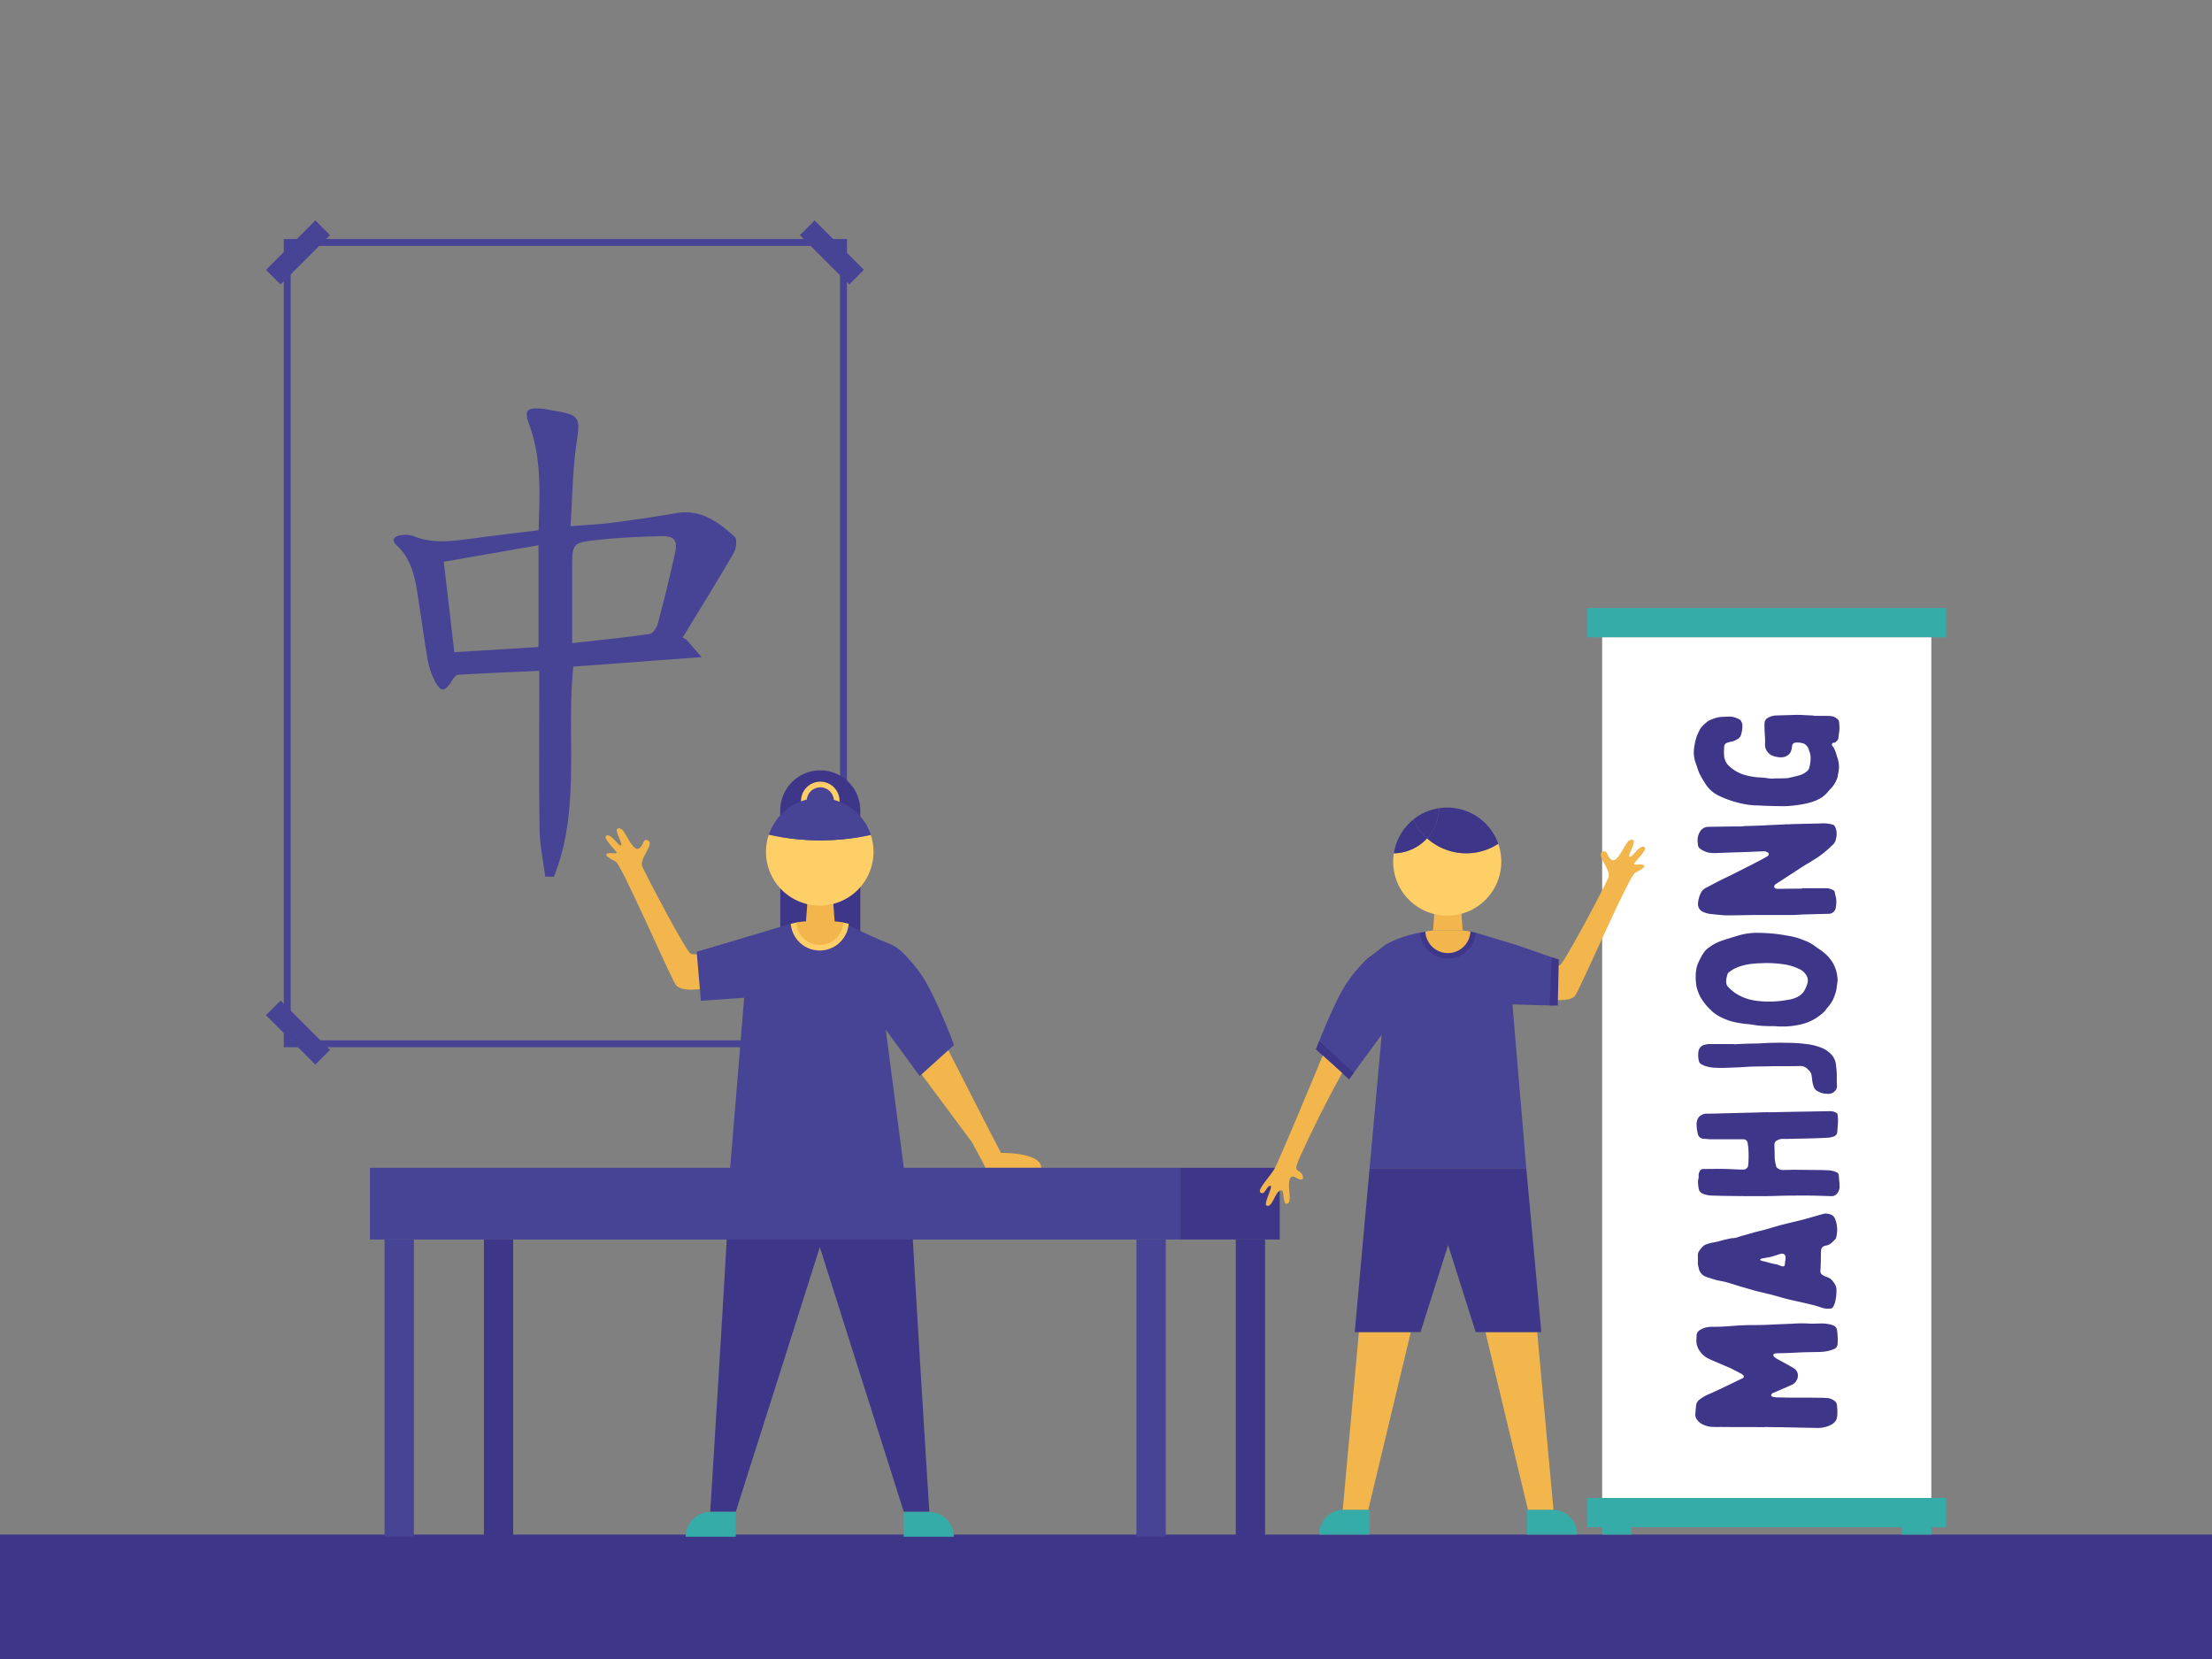 <svg xmlns="http://www.w3.org/2000/svg" width="1600" height="1200" viewBox="0 0 1600 1200"><rect x="0" y="0" width="1600" height="1200" fill="#808080" stroke="none"/><rect y="1110" width="1600" height="90" fill="#3e3689"/><rect x="594.23" y="157.38" width="15" height="50.48" transform="translate(47.11 478.97) rotate(-45)" fill="#474395"/><rect x="190.29" y="175.12" width="50.48" height="15" transform="translate(-66 205.89) rotate(-45)" fill="#474395"/><path d="M205.27,172.88H612.64v584.6H205.27Zm402.37,5H210.27v574.6H607.64Z" fill="#474395"/><rect x="208.03" y="721.64" width="15" height="50.48" transform="translate(-465 371.17) rotate(-45)" fill="#474395"/><rect x="576.49" y="739.38" width="50.48" height="15" transform="translate(-351.89 644.29) rotate(-45)" fill="#474395"/><path d="M394.37,634.05c-1.42-11.25-3.88-22.48-4.06-33.75-.55-34.83-.23-69.68-.25-104.52,0-3.39,0-6.78,0-10.54-20.13.91-39.43,1.68-58.7,2.86-1.69.11-3.59,2.75-4.73,4.62-4.82,7.83-7.83,8.08-12.16-.21a54.69,54.69,0,0,1-5.23-15.88c-2.82-16.36-4.91-32.84-7.57-49.23-2-12.17-5-23.91-14.62-32.81-4.62-4.29-1.67-6.75,2.87-7.46a18.26,18.26,0,0,1,9.3.72c13.76,5.59,27.68,3.61,41.69,1.76,15.84-2.09,31.71-4,48.69-6.07.64-25.74,2.42-51.28-6.68-76-3.91-10.62-2.19-12.92,9.2-11.91,2.81.24,5.57.89,8.36,1.37,19.3,3.32,19.25,4.82,16.44,24.22-2.77,19.08-2.86,38.56-4.23,59.43,11.58-.95,21.15-1.39,30.62-2.61,15.21-2,30.4-4.17,45.49-6.83,17.9-3.15,30.76,6.17,42.64,17.14,1.85,1.71,1.15,8.42-.64,11.49-12,20.67-24.65,41-37.07,61.4l2.54,1.15,11.2,12.92-92.78,6.87c-5.26,51.16,5.56,103.28-14.07,152Zm19.46-168.84c19.57-2.21,37.84-4,56-6.63,2.32-.33,5.16-4.39,5.91-7.21,4.49-16.89,8.72-33.86,12.45-50.93,2.14-9.84-.26-12.84-10.36-12.61-15,.34-30,1.06-44.92,2.63-19.12,2-19.07,2.45-19.07,21.55Zm-24.34-70.82L321,406.33c2.65,22.8,5.09,43.77,7.61,65.42L389.49,468Z" fill="#474395"/><rect x="1148.24" y="1083.51" width="259.38" height="21.19" fill="#36aca9"/><rect x="1148.24" y="439.81" width="259.38" height="21.19" fill="#36aca9"/><rect x="1158.88" y="461" width="238.1" height="622.51" fill="#fff"/><rect x="1158.88" y="1099.4" width="21.28" height="10.6" fill="#36aca9"/><rect x="1375.7" y="1099.4" width="21.28" height="10.6" fill="#36aca9"/><path d="M1244.36,1032.16a57,57,0,0,1-7.07-.15,17.4,17.4,0,0,1-6.5-2.12,9,9,0,0,1-2.54-2.12,6.29,6.29,0,0,1-2-4.52c.14-2.12.28-4.1.56-6.22a6.22,6.22,0,0,1,3.11-5.09,27.39,27.39,0,0,1,6.22-3.53c3-1.27,5.94-2.69,9-4.1,5-2.4,9.9-4.81,15-7.21a2.65,2.65,0,0,0,.71-.43,1.2,1.2,0,0,0,.14-1.83,7.07,7.07,0,0,0-1.13-1c-2.68-1.42-5.37-2.83-8.2-4.24l-3-1.28c-4.24-1.83-8.48-3.53-12.72-5.51a15.74,15.74,0,0,1-6.5-5.65,12.62,12.62,0,0,1-2.4-8.06c.14-.85,0-1.7.14-2.55a5.32,5.32,0,0,1,.14-1.55c.56-2.26,2.4-3.11,4.24-4a18.37,18.37,0,0,1,7.77-1.27c5.52,0,11-.43,16.54-.85,3-.28,5.94-.28,8.91-.42,5.09,0,10.18,0,15.41-.29s10.74-.42,16.25-.7a101.76,101.76,0,0,1,11.45-.14c2.83.28,5.66,0,8.49,0a25.32,25.32,0,0,1,8.62,1c2.12.57,3.67,1.84,3.82,4.25a15.55,15.55,0,0,1,.28,2.54,34,34,0,0,1,.14,5.37,14.75,14.75,0,0,1-.14,2.41,4.33,4.33,0,0,1-2.69,3,28.7,28.7,0,0,1-9.89,2c-4.38.14-8.77.14-13.29.29l-8.48.42c-3.25.14-6.36.14-9.61.28a4.9,4.9,0,0,0-1.42.14c-1.13.43-1.41,1.28-.56,2.13a7.8,7.8,0,0,0,1.69,1.41c1.84,1.13,3.68,2,5.37,3,2.41,1.27,4.67,2.54,7.07,4a5.9,5.9,0,0,1,3.11,4.53,6.27,6.27,0,0,1-.85,4.24,8,8,0,0,0-.56,1,8.87,8.87,0,0,1-2.4,2.12c-2.12.85-4.25,2-6.51,2.83-2.54,1.13-5.09,2.26-7.63,3.25a2.7,2.7,0,0,0-1.27,1.27c-.14.71,0,1.13.7,1.41a24.45,24.45,0,0,0,3.26.57c3.53,0,6.92.14,10.31.14,7.64,0,15.13,0,22.62.14,1.13,0,2.41.14,3.54.14a9.9,9.9,0,0,1,5.23,2c1.55,1,2,2.69,2,4.53a25.91,25.91,0,0,1,.14,4.66,11.13,11.13,0,0,1-.85,4.81,9,9,0,0,1-4.24,3.67,21.22,21.22,0,0,1-9.33,2l-20.5-.42c-5.94-.14-11.73-.14-17.67-.29v.15C1265.85,1032.16,1255.11,1032.3,1244.36,1032.16Z" fill="#3e3689"/><path d="M1228.11,908.33a5.11,5.11,0,0,1,1.13-3.67,17.45,17.45,0,0,1,3-3.54,5.46,5.46,0,0,1,1.14-.71,27.51,27.51,0,0,1,6.64-1.83,38.92,38.92,0,0,0,5.23-1.28c2.26-.56,4.52-1.13,6.79-1.55a1.06,1.06,0,0,1,.56-.14,14.31,14.31,0,0,0,5.51-1.13c2.83-.85,5.66-1.56,8.49-2.41a15.85,15.85,0,0,0,2.4-.7l6.78-1.7c4.1-1.13,8.2-2.4,12.3-3.53,5.52-1.42,11.17-2.69,16.68-4.1,3.25-.85,6.36-1.84,9.47-2.69,2-.56,3.82-1.13,5.8-1.55a11.24,11.24,0,0,1,4.24.7c2.26.85,3.11,2.83,3.68,4.81a21.74,21.74,0,0,1,.14,12,.69.69,0,0,0-.14.42,22.93,22.93,0,0,1-3.11,3.25,7.88,7.88,0,0,1-4.24,2,4.08,4.08,0,0,0-3.26,2.54c0,.43-.14.85-.14,1.28-.14,4-.14,7.91-.28,11.87,0,.71-.14,1.56-.14,2.4a3,3,0,0,0,1.27,3,15.6,15.6,0,0,0,3.11,1.56,8.81,8.81,0,0,1,5.09,3.81,12.52,12.52,0,0,1,1.13,1.7,8,8,0,0,1,1,4.1,34.87,34.87,0,0,1-1,8.62,17.5,17.5,0,0,1-1.41,3.4,2.51,2.51,0,0,1-2.41,1.27,12.27,12.27,0,0,1-5.51-.57c-2.26-.7-4.66-1.55-7.07-2.12s-4.8-1.13-7.21-1.69c-3.53-.85-7.06-1.56-10.6-2.41-4.38-1.13-8.62-2.4-12.86-3.53-2.69-.57-5.23-1.27-7.78-1.84s-5.23-1.41-7.77-2.12c-1.84-.57-3.54-1-5.37-1.55-3.82-1.14-7.5-2.41-11.31-3.4-2.12-.56-4.39-.85-6.65-1.41-2.68-.85-5.51-1.56-8.2-2.69a8.19,8.19,0,0,1-4.52-5.93v-.57c-.85-1.84-.56-3.67-.56-5.65Zm63.47,1.42c0-2.12-1.28-3.26-3.4-2.83a14.83,14.83,0,0,0-2.4.71c-1.7.56-3.39,1.12-5.09,1.55-2.12.42-4.1.71-6.22,1.13-.28.14-.56.14-.85.28-.56.29-.56.71,0,1.13a11.19,11.19,0,0,0,1.28.43c3.11.56,6.22,1.84,9.47,2.26a6.39,6.39,0,0,1,1.55.42c.85.29,1.84.71,2.83,1,1.41.43,2.12.14,2.26-1.27s.42-3,.57-4.38Z" fill="#3e3689"/><path d="M1299.35,804.16l24.74-.43a8.11,8.11,0,0,1,4,1.13,1.79,1.79,0,0,1,1.13,1.84c.56,4.1,0,8.2-.28,12.3a3.63,3.63,0,0,1-2.83,3.11,14.93,14.93,0,0,1-4.38.85c-7.64.42-15.41.56-23,.7-2.82.14-5.79.14-8.62.14a8.17,8.17,0,0,0-4.52,1,3.34,3.34,0,0,0-2.12,3.25c.14,3.53.14,6.92.28,10.46a32.89,32.89,0,0,0,1,5.09c0,.42.42.85.71,1.13a5.78,5.78,0,0,0,4,1.55c2.69,0,5.52-.14,8.2-.14,5.8,0,11.59.14,17.39.14,2.83,0,5.66.14,8.34.29a15,15,0,0,1,5.09,1.41,2.49,2.49,0,0,1,1.55,2c.15,2.68.57,5.37.57,8a7.77,7.77,0,0,1-1.7,5.23,5,5,0,0,1-4.1,2c-5.93-.15-11.87-.43-18-.43s-12.3,0-18.52.14c-4.38.14-8.9.29-13.28.29-7.64,0-15.41,0-23.19-.15-4.52,0-9-.14-13.57-.28a18.21,18.21,0,0,1-6.64-1.41,4.6,4.6,0,0,1-2.83-3.4,24.49,24.49,0,0,1-.56-5.51v-.56a10,10,0,0,0,.42-4.1,7.34,7.34,0,0,1,1.13-3.11,2.49,2.49,0,0,1,2.12-1.13c5.8,0,11.59-.15,17.39,0,4,.14,7.91.42,11.73.42a3.45,3.45,0,0,0,3.54-3.25,74.15,74.15,0,0,0,.14-11.17,26.49,26.49,0,0,0-.57-4.66,3,3,0,0,0-3-2.83h-24.31l-5.09-.43a4.22,4.22,0,0,1-3.53-3.1,29.91,29.91,0,0,1-1-7.92c.28-2.69,1.13-4.95,3.81-6.22a7.06,7.06,0,0,1,3.4-.85c4.52,0,8.9-.14,13.28-.28,7.92-.14,15.84-.43,23.89-.57,2.41-.14,5-.14,7.49-.28v.14Z" fill="#3e3689"/><path d="M1261.32,755c3.82-.14,7.64-.14,11.46-.28q10-.65,19.93-.43a109.78,109.78,0,0,1,16.54,1.27,42.86,42.86,0,0,1,9.18,2.69,20,20,0,0,1,6.51,4.81,12.74,12.74,0,0,1,3.11,7.77,57.79,57.79,0,0,1,.56,6.93v5.51c.14.71,0,1.41.14,2.12,0,2.41-1.13,3.82-3.11,5.09-1.83,1-3.81.71-5.79.57a13.33,13.33,0,0,1-5.94-2.26,6,6,0,0,1-2.26-3.54c-.85-2.4-.85-4.81-1.27-7.21a6.17,6.17,0,0,0-2.12-4l-.71-.7a7.06,7.06,0,0,0-5.09-2.27c-6.64.15-13.43.15-20.07.15-5.09.14-10.18.14-15.27.28-3.39.14-6.78.42-10.18.56-5.23.15-10.32.57-15.55.29a27,27,0,0,1-7.49-1.13,22.77,22.77,0,0,1-3.25-1.42,3.35,3.35,0,0,1-1.7-2,17.26,17.26,0,0,1-.42-7.07,5.77,5.77,0,0,1,4.1-4.94,20.72,20.72,0,0,1,3-.57h18.66v.14Z" fill="#3e3689"/><path d="M1294,677a45.05,45.05,0,0,1,9.75,2.68l4.24,1.7a38.89,38.89,0,0,1,6.51,4.24,45,45,0,0,1,5.23,3.82,26.49,26.49,0,0,1,6.64,8.19,25.5,25.5,0,0,1,2.4,7.21l.43,3.4v1c-.28,2.12-.57,4.24-.85,6.36a36.15,36.15,0,0,1-1.56,5.23,19.12,19.12,0,0,1-2.26,4.52,32,32,0,0,1-2.82,3.68,2.82,2.82,0,0,0-.57.7c-1.84,2.69-4.38,4.53-7.07,6.37-5.23,3.53-11,5.08-17.24,5.93a58.4,58.4,0,0,1-12.3.28c-2.12-.14-4.38,0-6.5-.14a63.38,63.38,0,0,1-10.46-1c-1.7-.28-3.54-.42-5.24-.56a76.44,76.44,0,0,1-11-2.12c-5.09-1.84-10.18-4-14-8.06a37.83,37.83,0,0,1-7.21-9,29.21,29.21,0,0,1-3.11-8.48,43.07,43.07,0,0,1-.42-8.48,24.89,24.89,0,0,1,1.13-6.36,49.43,49.43,0,0,1,4.1-8.2,15.21,15.21,0,0,1,4.67-4.81,32.24,32.24,0,0,1,9.33-4.8c3.81-1.27,7.49-2.41,11.3-3.54a48.61,48.61,0,0,1,15.41-2A118,118,0,0,1,1294,677Zm-23.61,19.93a42.58,42.58,0,0,0-13.14,2.54,24.64,24.64,0,0,0-6.51,3.68,3.5,3.5,0,0,0-1.41,2.26,27,27,0,0,0-.71,3.25c-.14,2,0,3.82,1.42,5.23a31,31,0,0,0,7.63,5.94c5.65,3.11,11.73,4.24,17.95,4.52a72.87,72.87,0,0,0,17.53-1.13,23.27,23.27,0,0,0,6.79-2,13,13,0,0,0,4.94-4.24,26.06,26.06,0,0,0,2.41-5.37,7.24,7.24,0,0,0-.85-6.36,11,11,0,0,0-5.09-4.38,37.49,37.49,0,0,0-10.46-3.26,87.15,87.15,0,0,0-14.84-1C1274.19,696.74,1272.35,696.74,1270.37,696.88Z" fill="#3e3689"/><path d="M1321,642.46a10.49,10.49,0,0,1,5,1.42,1.93,1.93,0,0,1,1.13,1.41c.28,1.41.56,3,1,4.52a21.84,21.84,0,0,1-.29,6.79,5.15,5.15,0,0,1-5.08,4.38l-16,.42c-2.12,0-4.1.15-6.22.29-1,0-2,.14-2.83.14h-24.17c-8.2,0-16.54.28-24.74.28-2,0-3.81-.28-5.79-.42s-3.82-.43-5.66-.57a17.87,17.87,0,0,1-5.51-1.55,5.78,5.78,0,0,1-3.53-4.53,2.1,2.1,0,0,1-.14-1,20.63,20.63,0,0,1,2.12-8.2,8,8,0,0,1,4-3.81c3.26-1.7,6.36-3.39,9.47-4.95,2.69-1.41,5.52-2.69,8.2-4l5.94-3c1.7-.85,3.39-1.69,5-2.54,3.53-1.7,6.93-3.54,10.46-5.37,1.7-.85,3.39-1.84,5.09-2.83a2.06,2.06,0,0,0,.85-1,1.36,1.36,0,0,0-.85-1.84,4.49,4.49,0,0,0-3-.71c-5,.15-9.9.43-14.84.57-2.83.14-5.66.14-8.63.28l-11.59.43a40.53,40.53,0,0,1-4.1-.28,16.58,16.58,0,0,1-6.08-2.55,4.35,4.35,0,0,1-2.12-4.1,2.12,2.12,0,0,0-.14-1,12.37,12.37,0,0,1,2-8.06,7.09,7.09,0,0,1,5.94-3c7.63-.15,15.27-.29,22.9-.29a23.34,23.34,0,0,0,3.11-.28c5.23-.14,10.46-.28,15.55-.56s9.75-.43,14.56-.71a40.12,40.12,0,0,0,4.1-.14l18-.43c1.84,0,3.54-.14,5.23-.14a25.18,25.18,0,0,1,6.5,1c.85.28,1.13.85,1.56,1.56,1.55,3.25,1.27,6.64.28,10a6.86,6.86,0,0,1-2,3c-1.27,1.13-2.4,2.26-3.67,3.39A80.08,80.08,0,0,1,1315,620l-6.78,4.24c-3.11,1.69-6.08,3.81-9.19,5.79-4.81,3.11-9.76,6.36-14.56,9.47a2,2,0,0,0-1.13,1.84c.14.85.42,1.27,1.27,1.41a5.48,5.48,0,0,0,1.55.15c5.8,0,11.6-.15,17.39-.15v-.28Z" fill="#3e3689"/><path d="M1276.31,525.85a16.53,16.53,0,0,1,.14-3.68,4.31,4.31,0,0,1,1.7-2.54,12.75,12.75,0,0,1,6.64-2.12l14.7-.43c3.68,0,7.35.29,11,.43a11,11,0,0,1,2.12.28h4.24c2.4,0,4.81,0,7.21.14a8,8,0,0,1,5.37,2.55,2.54,2.54,0,0,1,.85,2,33.63,33.63,0,0,1,.14,6.5c-.28,1.69-.42,3.25-.71,4.95-.14,1.41-1.27,2.26-2.26,3.1-.14.29-.71.15-1,.15a1.45,1.45,0,0,0-1.13,2.26.14.14,0,0,1,.14.14c1.84,2.26,2.41,4.81,3.25,7.49.15.43.29.85.43,1.27a19.83,19.83,0,0,1,.56,10.75,16,16,0,0,0-.42,2.54,20.27,20.27,0,0,1-5,8.77c-.85.84-1.55,1.69-2.4,2.68-3.11,3.68-7.21,5.8-11.88,7.21a67.22,67.22,0,0,1-11.87,2.26,56.83,56.83,0,0,1-8.62.57c-4.24,0-8.63-.14-12.87-.28-2.12,0-4.24-.29-6.36-.29a47.29,47.29,0,0,1-8.9-1,73.74,73.74,0,0,1-17.39-5.65,23.94,23.94,0,0,1-8.77-6.64c-1.27-1.56-2.26-3.4-3.39-5.09-.56-1-1.13-1.84-1.69-3-1.56-2.55-2.27-5.52-3.26-8.34a10.79,10.79,0,0,1-.56-1.56,21.59,21.59,0,0,1-1-9.47,40.85,40.85,0,0,1,2-9.19,3.81,3.81,0,0,1,.42-1.13,47.62,47.62,0,0,1,2.26-4.52c.71-1,1.56-1.84,2.41-2.83.56-.56,1.27-1,1.84-1.55a10.86,10.86,0,0,1,4-2.26,21.49,21.49,0,0,1,9.33-1.84c.85-.14,1.84,0,2.69-.14a13.86,13.86,0,0,1,6.36,1.27c2.26.71,3.39,2.4,3.68,4.8a20.08,20.08,0,0,1-1,7.07,4.78,4.78,0,0,1-2.27,3,15.44,15.44,0,0,0-1.55.85,8.33,8.33,0,0,1-3.11,1.13,14.19,14.19,0,0,0-3.53,1,3,3,0,0,0-1.7,2.83,38.08,38.08,0,0,0,0,6.92,11.42,11.42,0,0,0,3,6.36,27.47,27.47,0,0,0,11.73,6.93,47.27,47.27,0,0,0,10.89,1.84,55.65,55.65,0,0,1,6.78.7,21.36,21.36,0,0,0,4.38,0h.71c2.26,0,4.66,0,6.93-.13a7.64,7.64,0,0,0,2.54-.29c2.55-.56,5-1.13,7.49-1.84a13.87,13.87,0,0,0,5.52-3,4.75,4.75,0,0,0,1.55-2.4,25.18,25.18,0,0,0,1-7.21,12.14,12.14,0,0,0-.85-4.52c-.14-.28-.14-.42-.28-.71a6.81,6.81,0,0,0-3.11-4.66,1.74,1.74,0,0,0-.71-.43,14.25,14.25,0,0,0-5.93-.7c-1.56.14-2.27,1-2.55,2.54a15.44,15.44,0,0,1-.71,3.54,7,7,0,0,1-4.38,4.09c-2.4.85-5,.43-7.35-.14a9.39,9.39,0,0,1-4.52-2.4,9.12,9.12,0,0,1-2.41-4.24c-.42-2,0-4-.14-5.8C1276.59,531.78,1276.31,528.82,1276.31,525.85Z" fill="#3e3689"/><path d="M593.34,557.21a28.94,28.94,0,0,0-28.94,28.94v98.74h57.89V586.15A29,29,0,0,0,593.34,557.21Z" fill="#3e3689"/><polygon points="604.14 671.92 582.57 671.92 584.19 650.36 602.52 650.36 604.14 671.92" fill="#f2b64c"/><circle cx="593.34" cy="579.33" r="13.92" fill="#fece67"/><circle cx="593.34" cy="579.33" r="9.84" fill="#474395"/><path d="M556.1,603.73a38.89,38.89,0,1,0,73.76.17,171,171,0,0,1-73.76-.17Z" fill="#fece67"/><path d="M593,577.22a38.89,38.89,0,0,0-36.78,26.27,2.17,2.17,0,0,0-.07.24,171,171,0,0,0,73.76.17c0-.13-.07-.27-.12-.41A38.9,38.9,0,0,0,593,577.22Z" fill="#474395"/><path d="M729.62,844.71H712.78c-.57-1.29-1.31-2.82-2.28-4.62l-7.37-13.8L665.3,775.41s2.61-9.86,4.23-10.76,15.83-6.21,15.83-6.21S710,807,724,833.9c0,0,29.18-.49,29.18,10.81Z" fill="#f2b64c"/><path d="M593,846.63H528c.71,9.63-14.29,246.93-14.29,246.93h18.48L593,902.12l60.74,191.44h18.47s-15-237.3-14.28-246.93Z" fill="#3e3689"/><path d="M514,1093.56h18.23a0,0,0,0,1,0,0v18a0,0,0,0,1,0,0H496a0,0,0,0,1,0,0v0A18,18,0,0,1,514,1093.56Z" fill="#36aca9"/><path d="M653.69,1093.56h36.24a0,0,0,0,1,0,0v18a0,0,0,0,1,0,0H671.69a18,18,0,0,1-18-18v0A0,0,0,0,1,653.69,1093.56Z" transform="translate(1343.61 2205.13) rotate(-180)" fill="#36aca9"/><polyline points="547.52 727.34 557 691.09 557 675.46 555.24 675.8" fill="#3e3689"/><path d="M523.22,685.58s-20.13,6.53-23.7,4.23-31.09-54.54-34.89-62.9c-2.69-5.92,9.88-17.13,3.6-19.21-3.4-1.12-2.4,4.22-6.39,6.2s-9.46-12.2-12-13.9-5.34-1.36-2.49,4.92,2.67,7.61.61,6.18-6.75-8.6-9.46-6.58,7.69,11,7.45,12.22-3.59-.26-6.51.6,1.59,3.84,5.76,5.73,36.43,76.61,43.2,88.64c5.36,9.51,35.52-.27,35.52-.27Z" fill="#f2b64c"/><path d="M538.3,721.69,528.1,845.28H653.84L640.7,744.8l24.54,33.53,24.85-22.46S676,718.19,665.66,704a112.38,112.38,0,0,0-11.91-14.13,27.79,27.79,0,0,0-4.75-4.13l-.26-.18a34.3,34.3,0,0,0-6.33-3.32,325.49,325.49,0,0,1-30.51-14.08H572s-50.44,15.16-68.09,20.26L507,723.9Z" fill="#474395"/><path d="M576,667.3l-4,.88h0a21,21,0,0,0,41.87,0l-4-.87Z" fill="#fece67"/><path d="M593,683.49a17,17,0,0,0,16.95-16.18c-2.59-.53-5.8-.82-5.8-.82H581.8s-3.21.28-5.8.81A17,17,0,0,0,593,683.49Z" fill="#f2b64c"/><rect x="822.03" y="896.57" width="21.19" height="214.78" transform="translate(1665.26 2007.92) rotate(-180)" fill="#474395"/><rect x="278.18" y="896.57" width="21.19" height="214.78" transform="translate(577.56 2007.92) rotate(-180)" fill="#474395"/><rect x="267.59" y="844.69" width="586.24" height="51.88" transform="translate(1121.41 1741.26) rotate(-180)" fill="#474395"/><rect x="893.86" y="896.57" width="21.19" height="214.78" transform="translate(1808.92 2007.92) rotate(-180)" fill="#3e3689"/><rect x="350.01" y="896.57" width="21.19" height="214.78" transform="translate(721.22 2007.92) rotate(-180)" fill="#3e3689"/><rect x="853.82" y="844.69" width="71.83" height="51.88" transform="translate(1779.48 1741.26) rotate(-180)" fill="#3e3689"/><path d="M1104.56,1092h36.24a0,0,0,0,1,0,0v18a0,0,0,0,1,0,0h-18.23a18,18,0,0,1-18-18v0A0,0,0,0,1,1104.56,1092Z" transform="translate(2245.35 2202) rotate(-180)" fill="#36aca9"/><path d="M972.14,1092h18.23a0,0,0,0,1,0,0v18a0,0,0,0,1,0,0H954.14a0,0,0,0,1,0,0v0A18,18,0,0,1,972.14,1092Z" fill="#36aca9"/><path d="M1069.58,680.71s55.28,19.6,58.85,17.29,31.09-54.54,34.89-62.9c2.69-5.92-9.89-17.13-3.6-19.2,3.39-1.12,2.4,4.22,6.39,6.19s9.46-12.2,12-13.9,5.35-1.35,2.5,4.92-2.67,7.61-.61,6.19,6.75-8.6,9.46-6.58-7.69,11-7.45,12.22,3.59-.26,6.51.59-1.59,3.85-5.76,5.74-36.44,76.61-43.2,88.63c-5.36,9.52-53.2-3.13-53.2-3.13l4.5,28.11-28.27,1.29,2-65.79,5,.33" fill="#f2b64c"/><path d="M1001.87,683.54s-10.26,7.94-10.42,8a26.6,26.6,0,0,0-4.57,4,107.79,107.79,0,0,0-11.46,13.59c-9.91,13.63-23.5,49.89-23.5,49.89l23.9,21.61,23.61-32.26-8.77,96.67H1104l-10-118.52,29.67.83,1.25-34.11-28.13-9.72c-16-4.88-29.42-8.87-29.42-8.87h-40.28S1013.41,676.74,1001.87,683.54Z" fill="#474395"/><path d="M1063.59,673.82l3.83.85h0a20.2,20.2,0,0,1-40.28,0l3.83-.84Z" fill="#3e3689"/><polygon points="1036.55 673.05 1058.01 673.05 1056.4 651.6 1038.17 651.6 1036.55 673.05" fill="#f2b64c"/><path d="M1047.28,689.4A16.34,16.34,0,0,1,1031,673.83c2.49-.51,5.58-.78,5.58-.78H1058s3.09.27,5.58.77A16.34,16.34,0,0,1,1047.28,689.4Z" fill="#f2b64c"/><polygon points="1074.45 963.56 1105.2 1092 1123.67 1092 1111.88 963.56 1074.45 963.56" fill="#f2b64c"/><polygon points="971.25 1092 989.73 1092 1020.48 963.56 982.91 963.56 971.25 1092" fill="#f2b64c"/><polygon points="990.66 845.06 1104.01 845.06 1114.88 963.56 1067.42 963.56 1047.46 900.56 1027.48 963.56 979.91 963.56 990.66 845.06" fill="#3e3689"/><polygon points="951.92 759.04 954.24 753.06 979.2 776.04 975.82 780.65 951.92 759.04" fill="#3e3689"/><polygon points="1127.52 693.98 1126.77 727.37 1120.89 727.21 1122.42 692.54 1127.52 693.98" fill="#3e3689"/><path d="M1032.23,606.36a33,33,0,0,1-24.05,10.85,39.76,39.76,0,0,0-.46,6,39.1,39.1,0,1,0,76-12.92,42.32,42.32,0,0,1-51.48-3.95Z" fill="#fece67"/><path d="M1032.23,606.36a42.48,42.48,0,0,1-10-13.5,39.07,39.07,0,0,0-14,24.35A33,33,0,0,0,1032.23,606.36Z" fill="#3e3689"/><path d="M1046.81,584.14a38.48,38.48,0,0,0-6,.46,33,33,0,0,1-8.57,21.76,42.32,42.32,0,0,0,51.48,3.95A39.1,39.1,0,0,0,1046.81,584.14Z" fill="#3e3689"/><path d="M1032.23,606.36a33,33,0,0,0,8.57-21.76,38.93,38.93,0,0,0-18.6,8.26A42.48,42.48,0,0,0,1032.23,606.36Z" fill="#3e3689"/><path d="M956.79,763.44c-9.68,23.33-32.11,77.22-34.89,81.95-3.57,6.05-12.76,15.25-10.2,17.18,3.2,2.4,4.26-4.6,7.08-4.9s-5.42,13.27-2.52,14.43c4.45,1.78,6.38-12.32,11-11,1.66.48.63,9.76,3.26,9.64,3.41-.15,2.23-5.93,1.93-10.68s-.26-11.42,5.06-8.16,6.21-.38,3.69-3.38-6.1-.33-.74-12.08c9.85-21.61,19.76-41.21,30.33-60.37" fill="#f2b64c"/></svg>